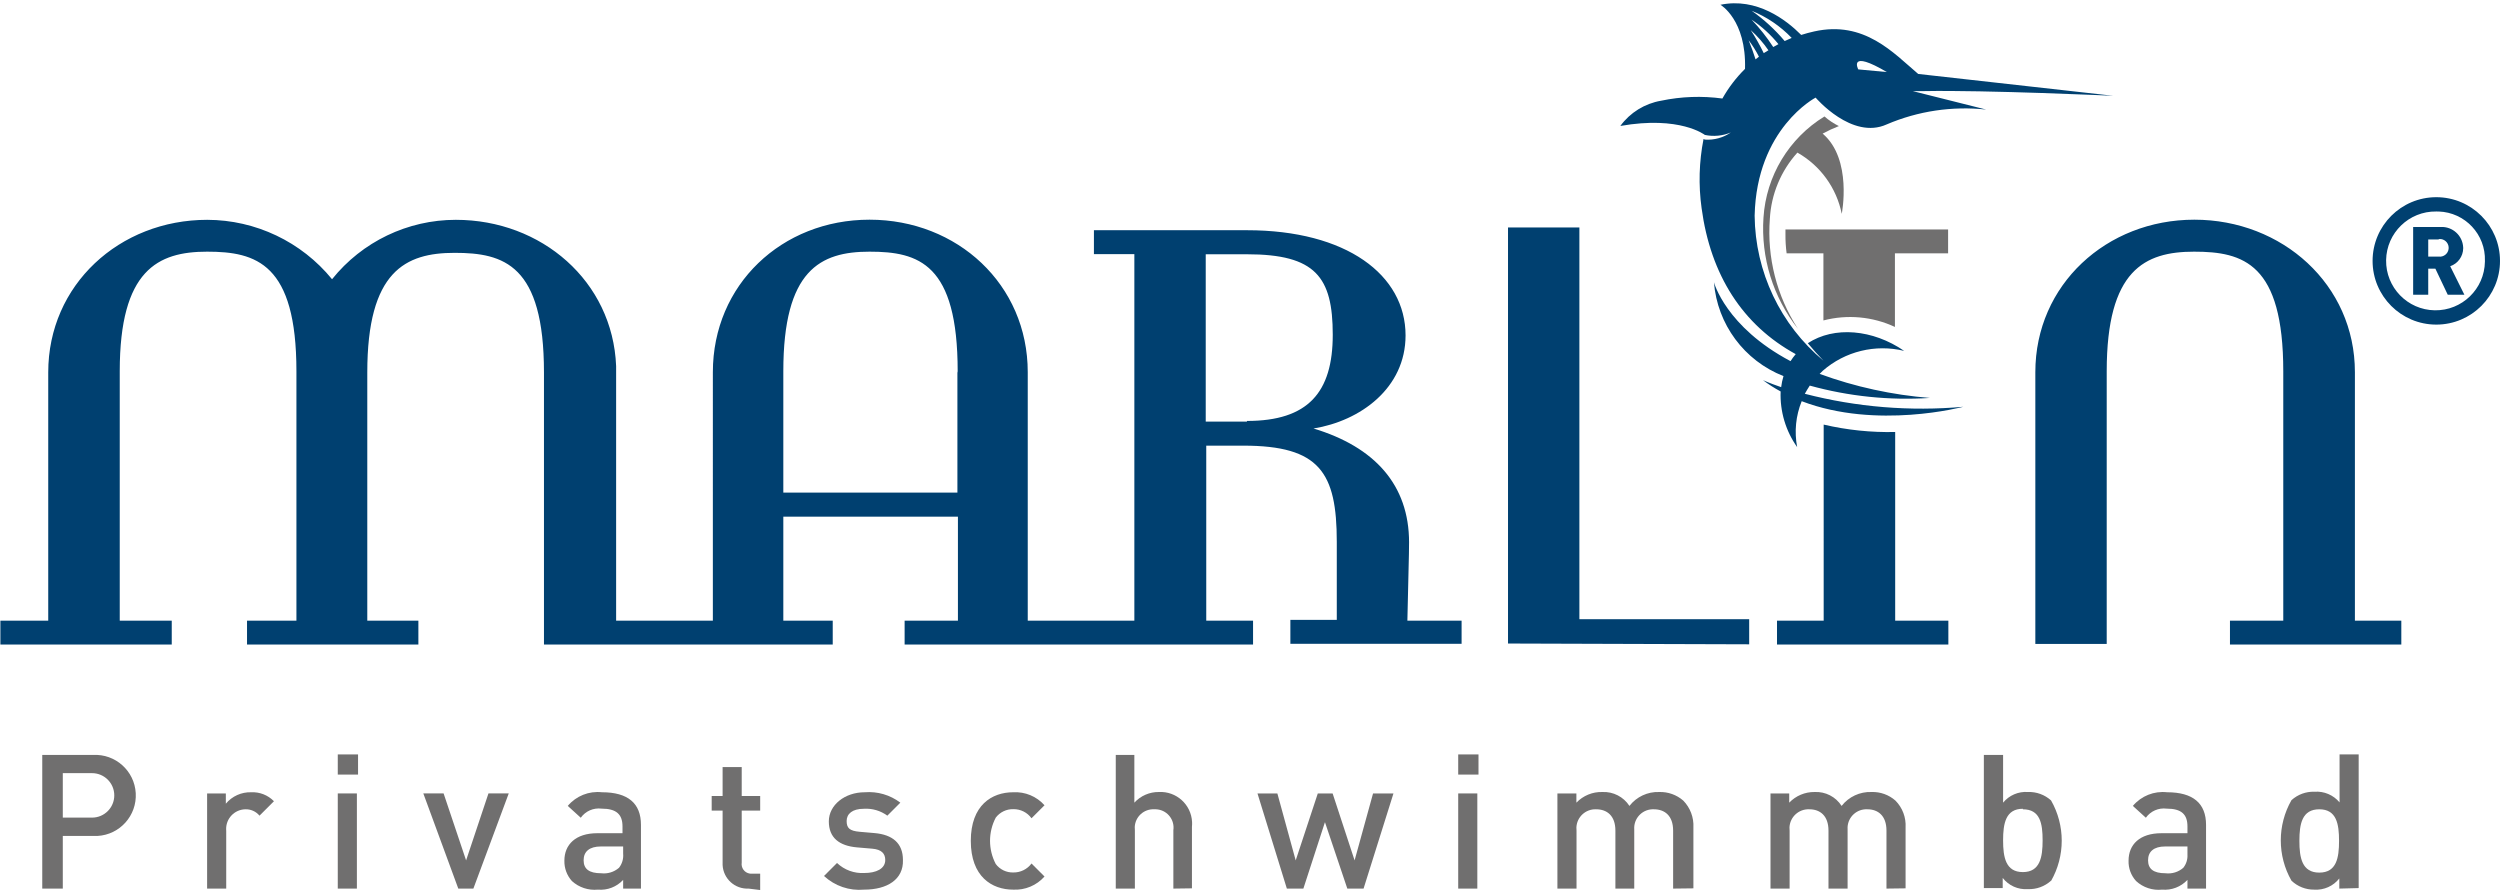 <svg width="140" height="50" xmlns="http://www.w3.org/2000/svg" x="0px" y="0px" viewBox="0 0 192.29 68.2">
<path style="fill:#004070;" d="M145.12,9.33c2.41-1.03,5.044-1.422,7.65-1.14l-5.65-1.42h0.86c4.74-0.09,14.56,0.36,14.56,0.36
	l-15-1.68c-1.9-1.61-4.14-4.13-8-3.27c-0.34,0.07-0.67,0.17-1,0.27c-1.15-1.16-3.42-2.9-6.21-2.32c0,0,2,1.15,1.89,4.93
	c-0.683,0.676-1.268,1.443-1.74,2.28c-1.572-0.213-3.168-0.156-4.72,0.17c-1.255,0.216-2.378,0.912-3.13,1.94
	c4.59-0.81,6.5,0.69,6.5,0.69c0.67,0.141,1.368,0.075,2-0.19c-0.585,0.405-1.29,0.599-2,0.55l-0.1-0.05
	c-0.345,1.753-0.396,3.551-0.15,5.32c0.69,5.15,3.16,9,7.24,11.23c-0.145,0.171-0.279,0.351-0.4,0.54c-5-2.65-5.89-6.07-5.89-6.07
	c0.254,3.232,2.332,6.036,5.35,7.22c-0.085,0.277-0.145,0.562-0.18,0.85c-0.91-0.31-1.4-0.54-1.4-0.54
	c0.43,0.325,0.885,0.616,1.36,0.87c-0.06,1.528,0.386,3.032,1.27,4.28c-0.226-1.186-0.105-2.412,0.35-3.53
	c5.77,2.21,12.43,0.43,12.43,0.43c-4.091,0.367-8.214,0.029-12.19-1c0.12-0.21,0.24-0.42,0.38-0.63
	c3.005,0.831,6.129,1.152,9.24,0.95c-2.897-0.23-5.75-0.852-8.48-1.85c0.075-0.085,0.155-0.165,0.24-0.24
	c1.714-1.497,4.049-2.068,6.26-1.53c-2.41-1.66-5.38-1.92-7.41-0.59c0.39,0.47,0.8,0.93,1.21,1.35
	c-3.32-2.761-5.258-6.842-5.3-11.16c0.15-6.72,4.69-9.08,4.69-9.08S142.44,10.55,145.12,9.33z M135.03,4.33
	c-0.14-0.44-0.31-0.93-0.53-1.47c0.301,0.395,0.565,0.817,0.79,1.26L135.03,4.33z M135.66,3.85c-0.297-0.61-0.631-1.201-1-1.77
	c0.514,0.46,0.97,0.981,1.36,1.55L135.66,3.85z M136.39,3.38c-0.49-0.753-1.049-1.46-1.67-2.11c0.781,0.522,1.479,1.16,2.07,1.89
	L136.39,3.38z M137.27,2.92c-0.743-0.882-1.597-1.665-2.54-2.33c1.163,0.472,2.212,1.184,3.08,2.09L137.27,2.92z M145.19,5.31
	l-2.26-0.21c0,0-0.84-1.6,2.26,0.24L145.19,5.31z"/>
<path style="fill:#706F6F;" d="M137.42,19.25h2.83v5.16c1.836-0.479,3.781-0.302,5.5,0.5v-5.66h4.09v-1.84h-12.51
	c0,0.12,0,0.24,0,0.36C137.325,18.265,137.355,18.759,137.42,19.25z"/>
<path style="fill:#706F6F;" d="M138.25,11.5c1.766,1.001,3.01,2.72,3.41,4.71c0,0,0.84-4.21-1.47-6.17
	c0.404-0.219,0.822-0.413,1.25-0.58c-0.401-0.197-0.774-0.446-1.11-0.74c-2.736,1.676-4.486,4.578-4.69,7.78
	c-0.207,3.08,0.737,6.127,2.65,8.55c-1.629-2.507-2.388-5.479-2.16-8.46C136.232,14.7,136.98,12.903,138.25,11.5z"/>
<path style="fill:#706F6F;" d="M7.17,64.06H4.83v4.05H3.25V57.83h3.9c1.72-0.097,3.194,1.218,3.291,2.939s-1.218,3.194-2.939,3.291
	c-0.118,0.007-0.235,0.007-0.353,0H7.17z M7.08,59.23H4.83v3.42h2.25c0.944,0,1.71-0.766,1.71-1.71
	C8.79,59.996,8.024,59.23,7.08,59.23z"/>
<path style="fill:#706F6F;" d="M19.96,62.5c-0.27-0.326-0.677-0.507-1.1-0.49c-0.834,0.024-1.49,0.719-1.466,1.553
	c0.001,0.032,0.003,0.065,0.006,0.097v4.45h-1.47v-7.32h1.44v0.79c0.48-0.578,1.199-0.902,1.95-0.88
	c0.655-0.031,1.292,0.22,1.75,0.69L19.96,62.5z"/>
<path style="fill:#706F6F;" d="M25.98,59.34v-1.55h1.56v1.55H25.98z M25.98,68.11v-7.32h1.47v7.32H25.98z"/>
<path style="fill:#706F6F;" d="M36.41,68.11h-1.16l-2.69-7.32h1.56l1.73,5.15l1.72-5.15h1.56L36.41,68.11z"/>
<path style="fill:#706F6F;" d="M47.93,68.11v-0.67c-0.496,0.537-1.212,0.814-1.94,0.75c-0.73,0.073-1.457-0.167-2-0.66
	c-0.387-0.43-0.595-0.992-0.58-1.57c0-1.23,0.86-2.11,2.53-2.11h1.94v-0.52c0-0.93-0.47-1.37-1.61-1.37
	c-0.622-0.079-1.236,0.19-1.6,0.7l-1-0.91c0.646-0.768,1.633-1.162,2.63-1.05c2,0,3,0.85,3,2.51v4.9L47.93,68.11z M47.93,64.87
	h-1.72c-0.87,0-1.32,0.39-1.32,1.06s0.42,1,1.35,1c0.495,0.059,0.993-0.093,1.37-0.42c0.243-0.309,0.357-0.699,0.32-1.09V64.87z"/>
<path style="fill:#706F6F;" d="M57.58,68.11c-1.054,0.051-1.949-0.762-2-1.816c-0.003-0.061-0.003-0.123,0-0.184v-4h-0.84v-1.12
	h0.84v-2.23h1.47v2.23h1.42v1.12h-1.42v4c-0.063,0.404,0.213,0.782,0.617,0.845c0.064,0.01,0.129,0.012,0.193,0.005h0.61v1.26
	L57.58,68.11z"/>
<path style="fill:#706F6F;" d="M66.46,68.19c-1.129,0.102-2.249-0.279-3.08-1.05l1-1c0.566,0.538,1.33,0.817,2.11,0.77
	c0.89,0,1.6-0.32,1.6-1c0-0.49-0.28-0.81-1-0.87l-1.17-0.1c-1.37-0.12-2.17-0.74-2.17-2s1.23-2.24,2.76-2.24
	c0.981-0.079,1.956,0.205,2.74,0.8l-1,1c-0.522-0.384-1.163-0.571-1.81-0.53c-0.88,0-1.32,0.39-1.32,0.94s0.23,0.76,1,0.83l1.15,0.1
	c1.37,0.12,2.18,0.77,2.18,2.07C69.5,67.4,68.25,68.19,66.46,68.19z"/>
<path style="fill:#706F6F;" d="M77.93,68.19c-1.64,0-3.26-1-3.26-3.75s1.62-3.74,3.26-3.74c0.914-0.052,1.801,0.316,2.41,1l-1,1
	c-0.324-0.448-0.847-0.71-1.4-0.7c-0.528-0.012-1.03,0.23-1.35,0.65c-0.587,1.118-0.587,2.452,0,3.57
	c0.318,0.423,0.821,0.665,1.35,0.65c0.551,0.009,1.072-0.248,1.4-0.69l1,1C79.733,67.867,78.845,68.239,77.93,68.19z"/>
<path style="fill:#706F6F;" d="M90.25,68.11v-4.49c0.112-0.771-0.423-1.486-1.194-1.597c-0.092-0.013-0.184-0.017-0.276-0.013
	c-0.789-0.04-1.46,0.568-1.5,1.357c-0.004,0.085-0.001,0.169,0.01,0.253v4.49h-1.47V57.83h1.43v3.67
	c0.484-0.53,1.172-0.828,1.89-0.82c1.34-0.068,2.482,0.963,2.55,2.304c0.006,0.126,0.003,0.251-0.01,0.376v4.73L90.25,68.11z"/>
<path style="fill:#706F6F;" d="M104.88,68.11h-1.25L101.91,63l-1.66,5.11h-1.27l-2.26-7.32h1.53l1.41,5.15l1.7-5.15h1.14l1.69,5.15
	l1.42-5.15h1.57L104.88,68.11z"/>
<path style="fill:#706F6F;" d="M112.16,59.34v-1.55h1.56v1.55H112.16z M112.16,68.11v-7.32h1.47v7.32H112.16z"/>
<path style="fill:#706F6F;" d="M128.69,68.11v-4.46c0-1.15-0.65-1.64-1.48-1.64c-0.8-0.036-1.477,0.584-1.513,1.384
	c-0.003,0.059-0.002,0.117,0.003,0.176v4.54h-1.45v-4.46c0-1.15-0.65-1.64-1.48-1.64c-0.806-0.034-1.486,0.592-1.52,1.397
	c-0.003,0.081,0,0.162,0.01,0.243v4.46h-1.47v-7.32h1.46v0.71c0.521-0.544,1.247-0.842,2-0.82c0.834-0.038,1.626,0.369,2.08,1.07
	c0.547-0.704,1.399-1.103,2.29-1.07c0.678-0.021,1.339,0.215,1.85,0.66c0.538,0.55,0.821,1.301,0.78,2.07v4.68L128.69,68.11z"/>
<path style="fill:#706F6F;" d="M145.1,68.11v-4.46c0-1.15-0.65-1.64-1.47-1.64c-0.8-0.041-1.481,0.574-1.522,1.374
	c-0.003,0.062-0.002,0.124,0.002,0.186v4.54h-1.47v-4.46c0-1.15-0.65-1.64-1.47-1.64c-0.805-0.039-1.49,0.582-1.53,1.387
	c-0.004,0.085-0.001,0.169,0.01,0.253v4.46h-1.47v-7.32h1.44v0.71c0.509-0.531,1.215-0.828,1.95-0.82
	c0.835-0.042,1.629,0.366,2.08,1.07c0.551-0.705,1.406-1.103,2.3-1.07c0.675-0.022,1.333,0.214,1.84,0.66
	c0.543,0.548,0.826,1.3,0.78,2.07v4.68L145.1,68.11z"/>
<path style="fill:#706F6F;" d="M157.76,67.5c-0.487,0.445-1.131,0.679-1.79,0.65c-0.747,0.054-1.471-0.269-1.93-0.86v0.78h-1.45
	V57.83h1.48v3.67c0.466-0.567,1.178-0.873,1.91-0.82c0.655-0.024,1.294,0.209,1.78,0.65c1.094,1.918,1.094,4.272,0,6.19V67.5z
	 M155.59,61.97c-1.32,0-1.52,1.13-1.52,2.43s0.2,2.44,1.52,2.44s1.52-1.14,1.52-2.44s-0.19-2.39-1.52-2.39V61.97z"/>
<path style="fill:#706F6F;" d="M168.25,68.11v-0.67c-0.501,0.536-1.219,0.812-1.95,0.75c-0.731,0.078-1.46-0.162-2-0.66
	c-0.391-0.428-0.599-0.991-0.58-1.57c0-1.23,0.85-2.11,2.53-2.11h2v-0.52c0-0.93-0.46-1.37-1.6-1.37
	c-0.622-0.079-1.236,0.19-1.6,0.7l-1-0.91c0.646-0.768,1.633-1.162,2.63-1.05c2,0,3,0.85,3,2.51v4.9L168.25,68.11z M168.25,64.87
	h-1.72c-0.86,0-1.31,0.39-1.31,1.06s0.42,1,1.34,1c0.496,0.061,0.994-0.092,1.37-0.42c0.228-0.286,0.342-0.645,0.32-1.01V64.87z"/>
<path style="fill:#706F6F;" d="M179.93,68.11v-0.78c-0.461,0.588-1.184,0.91-1.93,0.86c-0.651,0.008-1.279-0.24-1.75-0.69
	c-1.094-1.918-1.094-4.272,0-6.19c0.483-0.439,1.118-0.673,1.77-0.65c0.738-0.055,1.457,0.251,1.93,0.82v-3.69h1.47v10.28
	L179.93,68.11z M178.39,62.01c-1.33,0-1.53,1.13-1.53,2.43s0.2,2.44,1.53,2.44s1.52-1.14,1.52-2.44S179.72,62.01,178.39,62.01
	L178.39,62.01z"/>
<path style="fill:#004070;" d="M187.39,24.73c-2.706,0-4.9-2.194-4.9-4.9c0-2.706,2.194-4.9,4.9-4.9c2.706,0,4.9,2.194,4.9,4.9l0,0
	C192.29,22.536,190.096,24.73,187.39,24.73z M187.39,16.03c-2.098-0.033-3.826,1.641-3.86,3.74c-0.033,2.098,1.641,3.826,3.74,3.86
	s3.826-1.641,3.86-3.74c0-0.02,0-0.04,0-0.06c0.067-2.031-1.526-3.732-3.558-3.799C187.512,16.029,187.451,16.029,187.39,16.03z
	 M188.27,22.43l-0.95-2h-0.55v2h-1.16v-5.21h2.12c0.91-0.044,1.684,0.658,1.728,1.568c0.001,0.024,0.002,0.048,0.002,0.072
	c-0.008,0.625-0.409,1.177-1,1.38l1.09,2.19L188.27,22.43z M187.58,18.18h-0.81v1.32h0.81c0.373,0.045,0.712-0.22,0.757-0.593
	s-0.22-0.712-0.593-0.757c-0.055-0.007-0.11-0.007-0.165,0V18.18z"/>
<path style="fill:#004070;" d="M181.13,47.5V28.39l0,0l0,0c0-6.75-5.6-11.73-12.35-11.73s-12.23,5-12.23,11.73l0,0l0,0v20.9h5.49
	V28.5c0.005-0.06,0.005-0.12,0-0.18c0-7.79,2.92-9.2,6.72-9.2s6.86,0.92,6.86,9.2V47.5h-4.1v1.84h13.18V47.5H181.13z M145.77,32.99
	c-1.85,0.042-3.698-0.149-5.5-0.57V47.5h-3.59v1.84h13.18V47.5h-4.09V32.99z M121.48,17.26h-5.49v32l18.55,0.06v-1.93h-13.06V17.26z
	 M108.38,41.49c0-4.44-2.65-7.35-7.35-8.77c3.6-0.58,7.08-3.1,7.08-7.16c0-4.65-4.54-8.09-12.2-8.09h-5.08l0,0h-6.69v1.84h3.11V47.5
	h-8.2V28.39l0,0l0,0c0-6.75-5.42-11.73-12.17-11.73s-12.05,5-12.05,11.73l0,0l0,0V47.5h-7.44c0,0,0-19,0-19.09s0-0.15,0-0.23v-0.26
	l0,0c-0.26-6.53-5.74-11.25-12.33-11.25c-3.702,0-7.204,1.681-9.52,4.57c-2.354-2.884-5.877-4.561-9.6-4.57
	c-6.75,0-12.23,5-12.23,11.73l0,0l0,0v19.1H0.03v1.84h13.18V47.5h-4v-19c0.005-0.06,0.005-0.12,0-0.18c0-7.79,2.93-9.2,6.72-9.2
	s6.87,0.92,6.87,9.2V47.5H19v1.84h13.18V47.5h-3.93c0,0,0-19,0-19.09c0-7.79,2.93-9.2,6.72-9.2s6.87,0.92,6.87,9.2v20.93h22.21V47.5
	h-3.8v-8h13.43v8h-4.1v1.84h26.8V47.5h-3.6V34.04h2.85c5.87,0,7.19,2.06,7.19,7.4v6h-3.57v1.84h13.17V47.5h-4.17
	c0.07-3.52,0.13-4.94,0.13-6.06V41.49z M73.64,28.44v9.21H60.25V28.5c0.005-0.06,0.005-0.12,0-0.18c0-7.79,2.84-9.2,6.63-9.2
	s6.78,0.92,6.78,9.2L73.64,28.44z M95.91,32.19h-3.17V19.32h3.17c5.28,0,6.6,1.75,6.6,6.19s-1.9,6.63-6.6,6.63V32.19z"/>
</svg>
